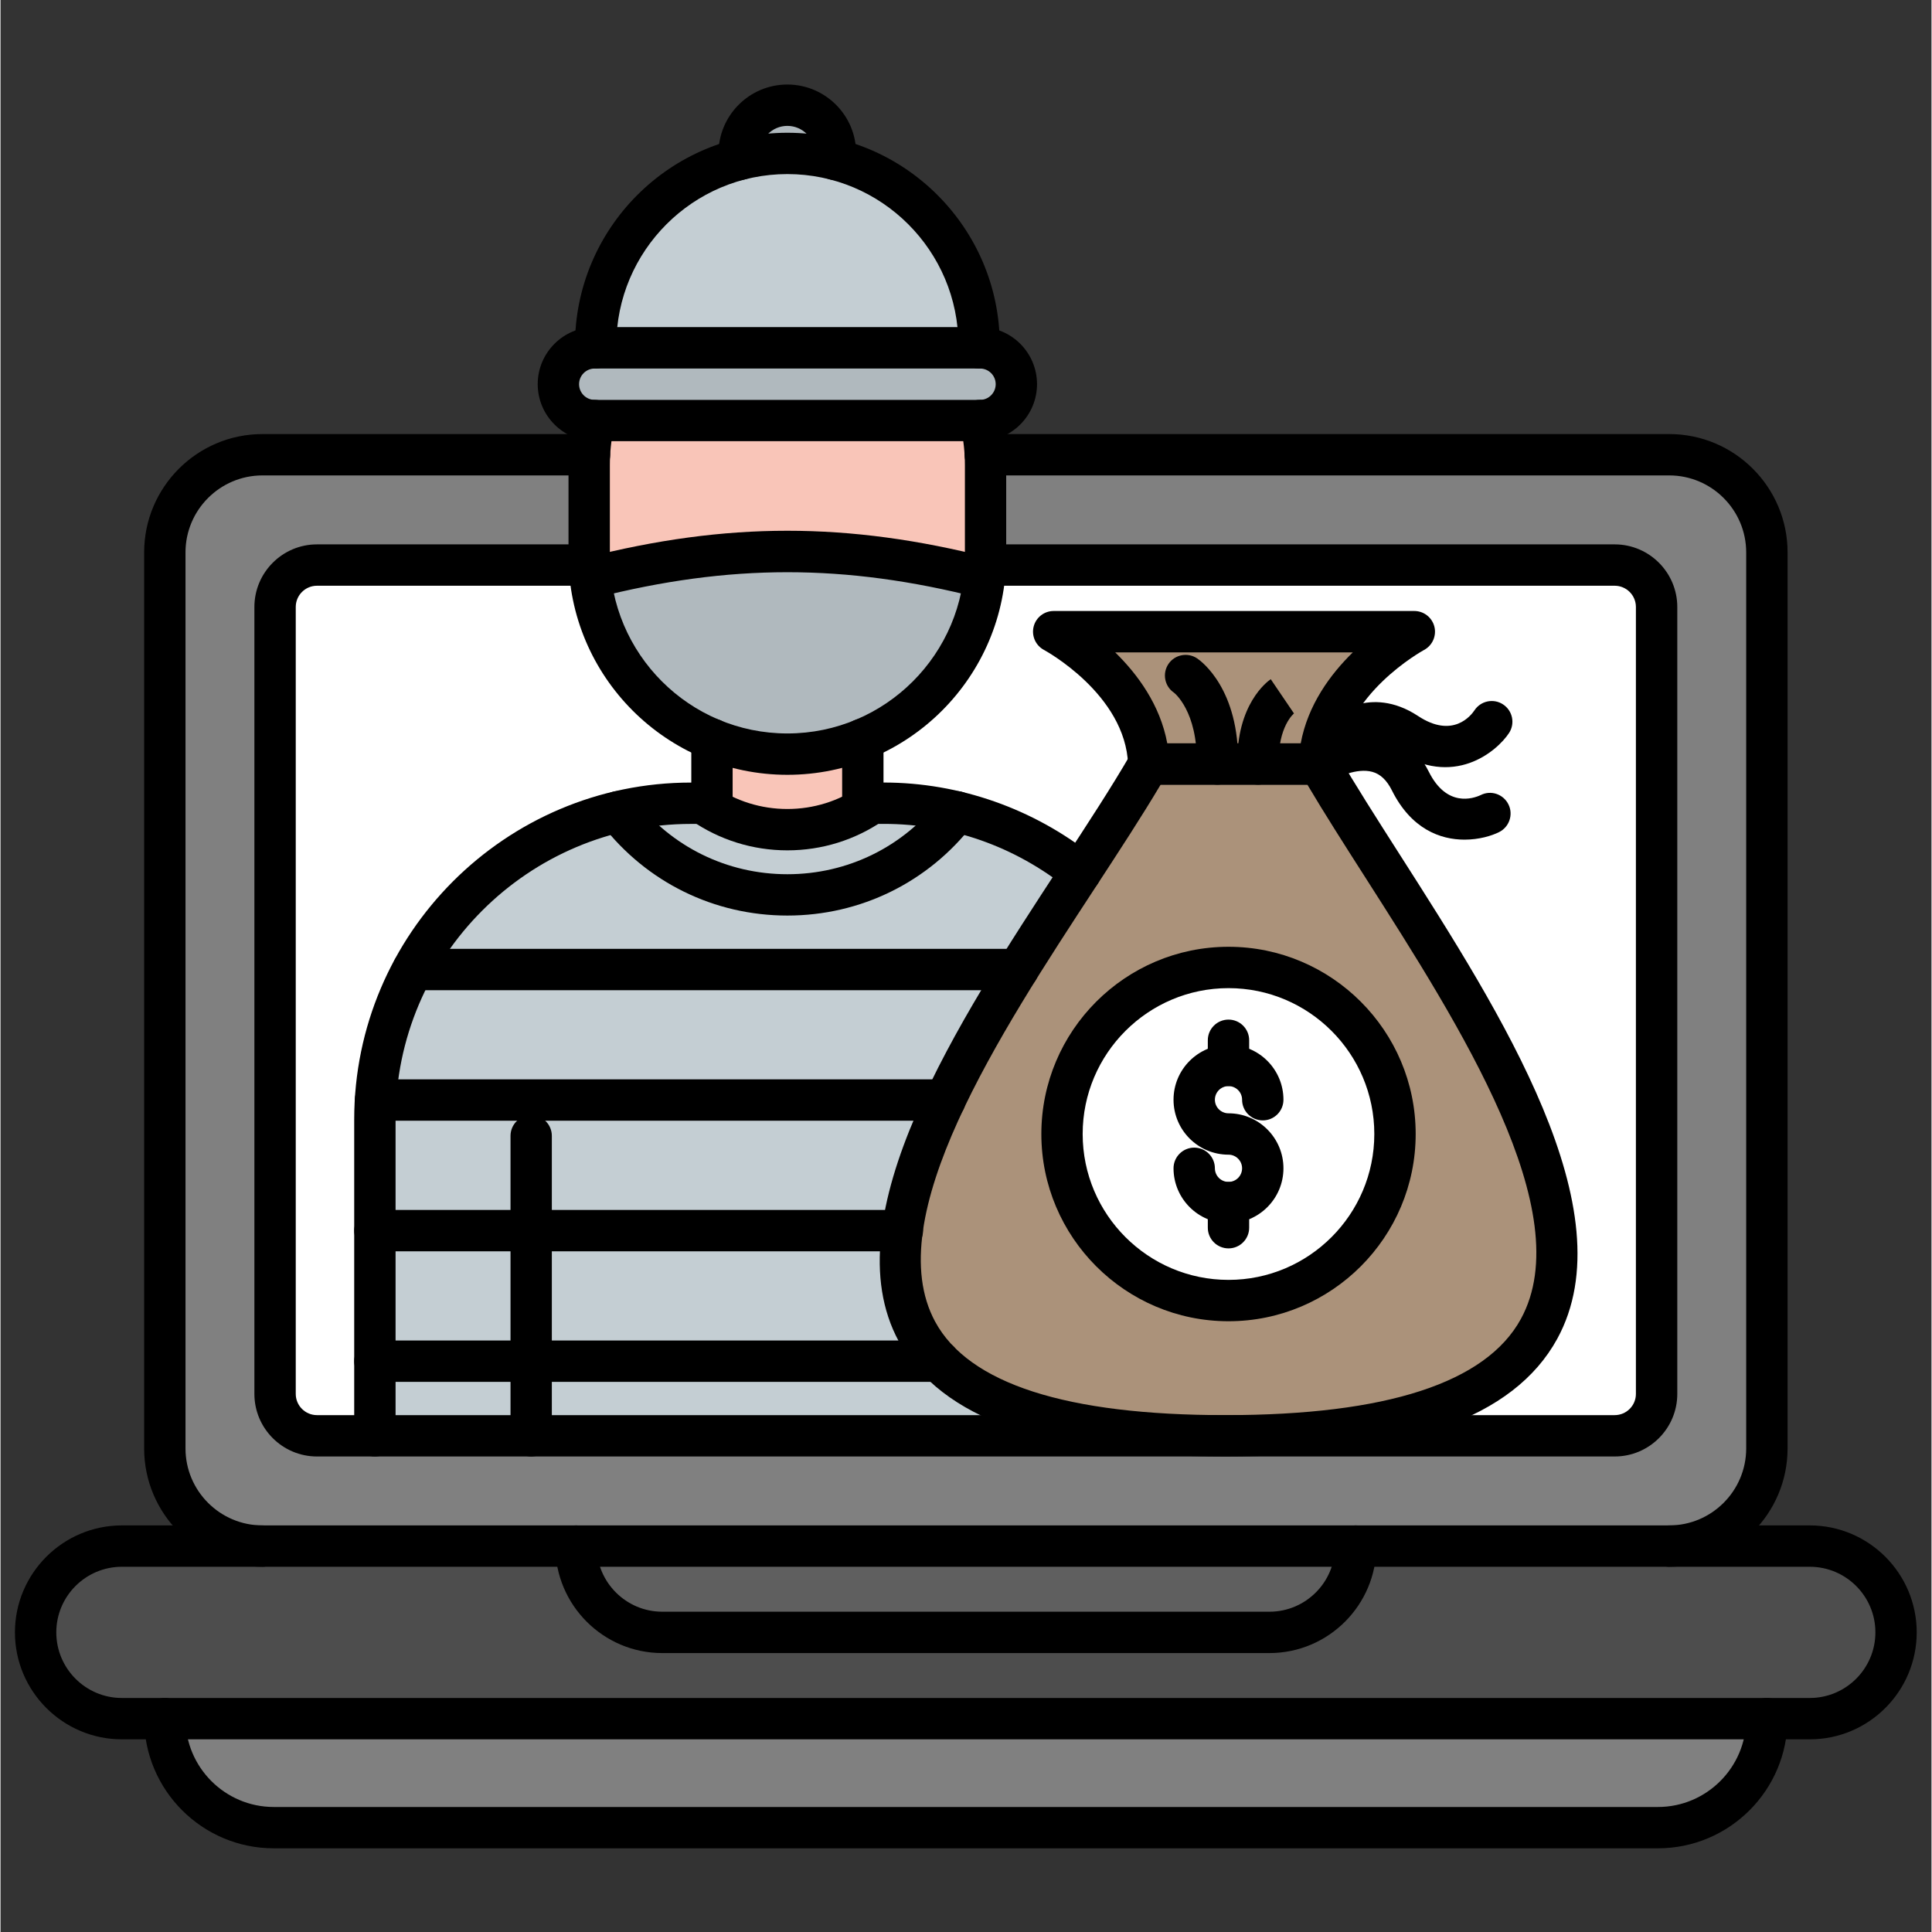 <svg xmlns="http://www.w3.org/2000/svg" xmlns:xlink="http://www.w3.org/1999/xlink" width="300" zoomAndPan="magnify" viewBox="0 0 224.88 225" height="300" preserveAspectRatio="xMidYMid meet" version="1.0"><rect x="0" y="0" width="224.88" height="225" fill="#333333" stroke="none"/><defs><clipPath id="f99f6452ea"><path d="M 83 9.836 L 100 9.836 L 100 21 L 83 21 Z M 83 9.836 " clip-rule="nonzero"/></clipPath><clipPath id="129298e95d"><path d="M 1.5 177 L 223.383 177 L 223.383 203 L 1.5 203 Z M 1.5 177 " clip-rule="nonzero"/></clipPath><clipPath id="cda8ccc2e4"><path d="M 16 197 L 209 197 L 209 215.227 L 16 215.227 Z M 16 197 " clip-rule="nonzero"/></clipPath></defs><path fill="#b0b9be" d="M 69.203 48.973 L 114.121 48.973 C 116.43 48.945 118.305 47.051 118.305 44.738 C 118.305 42.41 116.398 40.504 114.07 40.504 L 69.203 40.504 C 66.875 40.504 64.973 42.41 64.973 44.738 C 64.973 47.051 66.848 48.941 69.152 48.973 Z M 69.203 48.973 " fill-opacity="1" fill-rule="evenodd"/><path fill="#c4ced3" d="M 69.309 40.504 L 113.965 40.504 L 113.965 40.195 C 113.965 29.832 106.812 21.059 97.199 18.57 C 95.418 18.109 93.555 17.863 91.637 17.863 C 89.719 17.863 87.855 18.109 86.074 18.57 C 76.465 21.059 69.309 29.832 69.309 40.195 Z M 69.309 40.504 " fill-opacity="1" fill-rule="evenodd"/><path fill="#b0b9be" d="M 91.637 17.863 Z M 86.074 18.57 C 87.855 18.109 89.723 17.863 91.637 17.863 C 93.559 17.863 95.418 18.109 97.199 18.57 C 97.23 18.34 97.246 18.102 97.246 17.863 C 97.246 14.762 94.73 12.254 91.637 12.254 C 88.539 12.254 86.031 14.766 86.031 17.863 C 86.031 18.102 86.047 18.34 86.074 18.57 Z M 86.074 18.57 " fill-opacity="1" fill-rule="evenodd"/><path fill="#f9c5b8" d="M 91.637 87.828 C 88.535 87.828 85.562 87.207 82.855 86.082 L 82.855 93.547 L 81.781 93.547 C 84.582 95.488 87.977 96.625 91.637 96.625 C 95.301 96.625 98.695 95.488 101.492 93.547 L 100.418 93.547 L 100.418 86.082 C 97.711 87.207 94.742 87.828 91.637 87.828 Z M 91.637 87.828 " fill-opacity="1" fill-rule="evenodd"/><path fill="#c4ced3" d="M 101.5 93.543 C 98.699 95.484 95.305 96.621 91.645 96.621 C 87.98 96.621 84.586 95.484 81.789 93.543 L 80.43 93.543 C 66.48 93.543 54.281 101.402 48.039 112.91 L 118.496 112.91 C 120.902 109.039 123.398 105.23 125.777 101.598 C 119.477 96.562 111.508 93.543 102.863 93.543 Z M 101.5 93.543 " fill-opacity="1" fill-rule="evenodd"/><path fill="#c4ced3" d="M 118.492 112.91 L 48.035 112.91 C 45.211 118.113 43.602 124.07 43.602 130.375 L 43.602 143.312 L 105.02 143.312 C 105.652 138.574 107.488 133.41 110 128.113 C 112.375 123.09 115.359 117.945 118.492 112.91 Z M 118.492 112.91 " fill-opacity="1" fill-rule="evenodd"/><path fill="#c4ced3" d="M 105.02 143.32 L 61.801 143.32 L 61.801 158.52 L 109.285 158.52 C 105.316 154.453 104.238 149.207 105.02 143.32 Z M 105.02 143.32 " fill-opacity="1" fill-rule="evenodd"/><path fill="#c4ced3" d="M 109.285 158.52 L 61.801 158.52 L 61.801 167.215 L 142.641 167.215 C 124.863 167.215 114.543 163.898 109.285 158.52 Z M 109.285 158.52 " fill-opacity="1" fill-rule="evenodd"/><path fill="#c4ced3" d="M 43.602 158.52 L 61.801 158.52 L 61.801 167.215 L 43.602 167.215 Z M 43.602 158.52 " fill-opacity="1" fill-rule="evenodd"/><path fill="#c4ced3" d="M 43.602 143.32 L 61.801 143.32 L 61.801 158.52 L 43.602 158.52 Z M 43.602 143.32 " fill-opacity="1" fill-rule="evenodd"/><path fill="#ffffff" d="M 43.602 130.375 C 43.602 124.07 45.207 118.113 48.035 112.91 C 54.277 101.402 66.48 93.543 80.422 93.543 L 82.855 93.543 L 82.855 86.078 C 74.797 82.73 69.004 74.938 68.582 65.797 L 36.855 65.797 C 34.172 65.797 31.973 67.996 31.973 70.68 L 31.973 162.324 C 31.973 165.008 34.172 167.203 36.855 167.203 L 43.594 167.203 L 43.594 130.375 Z M 43.602 130.375 " fill-opacity="1" fill-rule="evenodd"/><path fill="#808080" d="M 114.695 65.805 L 187.988 65.805 C 190.672 65.805 192.867 68 192.867 70.684 L 192.867 162.328 C 192.867 165.012 190.672 167.211 187.988 167.211 L 36.855 167.211 C 34.172 167.211 31.973 165.012 31.973 162.328 L 31.973 70.691 C 31.973 68.004 34.172 65.809 36.855 65.809 L 68.582 65.809 C 68.566 65.457 68.559 65.102 68.559 64.746 L 68.559 54.184 C 68.559 53.777 68.566 53.371 68.586 52.965 L 30.504 52.965 C 24.25 52.965 19.137 58.082 19.137 64.34 L 19.137 168.688 C 19.137 174.945 24.25 180.062 30.504 180.062 L 194.344 180.062 C 200.598 180.062 205.715 174.945 205.715 168.688 L 205.715 64.34 C 205.715 58.082 200.598 52.965 194.344 52.965 L 114.688 52.965 C 114.707 53.367 114.719 53.773 114.719 54.184 L 114.719 64.746 C 114.719 65.098 114.707 65.453 114.695 65.805 Z M 114.695 65.805 " fill-opacity="1" fill-rule="evenodd"/><path fill="#ffffff" d="M 153.574 88.977 C 169.051 115.781 212.676 167.215 142.641 167.215 L 187.988 167.215 C 190.672 167.215 192.867 165.016 192.867 162.332 L 192.867 70.691 C 192.867 68.004 190.672 65.809 187.988 65.809 L 114.695 65.809 C 114.273 74.945 108.48 82.738 100.418 86.086 L 100.418 93.551 L 102.852 93.551 C 111.492 93.551 119.465 96.57 125.77 101.609 C 128.746 97.055 131.535 92.773 133.723 88.984 C 133.375 79.293 122.648 73.578 122.648 73.578 L 164.648 73.578 C 164.648 73.562 153.918 79.277 153.574 88.977 Z M 153.574 88.977 " fill-opacity="1" fill-rule="evenodd"/><path fill="#ab927a" d="M 142.641 167.215 C 212.676 167.215 169.051 115.781 153.574 88.977 L 133.727 88.977 C 131.539 92.766 128.75 97.043 125.773 101.598 C 123.395 105.23 120.902 109.039 118.492 112.91 C 115.359 117.945 112.375 123.09 110 128.113 C 107.492 133.41 105.652 138.574 105.02 143.312 C 104.238 149.203 105.316 154.453 109.285 158.516 C 114.543 163.898 124.863 167.215 142.641 167.215 Z M 143.012 112.672 C 153.719 112.672 162.398 121.355 162.398 132.066 C 162.398 142.777 153.719 151.461 143.012 151.461 C 132.305 151.461 123.621 142.777 123.621 132.066 C 123.621 121.355 132.305 112.672 143.012 112.672 Z M 143.012 112.672 " fill-opacity="1" fill-rule="evenodd"/><path fill="#ab927a" d="M 153.574 88.977 C 153.918 79.285 164.648 73.57 164.648 73.57 L 122.648 73.57 C 122.648 73.57 133.375 79.285 133.723 88.977 Z M 153.574 88.977 " fill-opacity="1" fill-rule="evenodd"/><path fill="#ffffff" d="M 156.719 118.352 C 157.168 118.801 157.594 119.27 158 119.762 C 158.402 120.254 158.777 120.762 159.133 121.289 C 159.484 121.82 159.809 122.363 160.109 122.922 C 160.41 123.484 160.68 124.059 160.922 124.645 C 161.168 125.23 161.379 125.828 161.566 126.438 C 161.75 127.043 161.902 127.66 162.027 128.281 C 162.152 128.906 162.242 129.531 162.305 130.164 C 162.367 130.797 162.398 131.43 162.398 132.066 C 162.398 132.703 162.367 133.336 162.305 133.969 C 162.242 134.598 162.152 135.227 162.027 135.852 C 161.902 136.473 161.75 137.09 161.566 137.695 C 161.379 138.305 161.168 138.902 160.922 139.488 C 160.68 140.074 160.41 140.648 160.109 141.207 C 159.812 141.77 159.484 142.312 159.133 142.84 C 158.777 143.371 158.402 143.879 158 144.371 C 157.594 144.859 157.168 145.332 156.719 145.781 C 156.273 146.23 155.801 146.656 155.312 147.059 C 154.82 147.461 154.309 147.84 153.781 148.191 C 153.254 148.547 152.711 148.871 152.152 149.172 C 151.59 149.469 151.016 149.742 150.43 149.984 C 149.844 150.227 149.246 150.441 148.641 150.625 C 148.031 150.812 147.414 150.965 146.793 151.09 C 146.172 151.211 145.543 151.305 144.91 151.367 C 144.277 151.43 143.645 151.461 143.012 151.461 C 142.375 151.461 141.742 151.43 141.109 151.367 C 140.477 151.305 139.852 151.211 139.227 151.09 C 138.605 150.965 137.988 150.812 137.383 150.625 C 136.773 150.441 136.176 150.227 135.59 149.984 C 135.004 149.742 134.43 149.473 133.871 149.172 C 133.309 148.871 132.766 148.547 132.238 148.191 C 131.711 147.84 131.199 147.461 130.711 147.059 C 130.219 146.656 129.75 146.23 129.301 145.781 C 128.852 145.332 128.426 144.863 128.023 144.371 C 127.617 143.879 127.242 143.371 126.887 142.844 C 126.535 142.312 126.211 141.77 125.91 141.211 C 125.609 140.648 125.34 140.074 125.098 139.488 C 124.852 138.902 124.641 138.305 124.457 137.695 C 124.27 137.09 124.117 136.473 123.992 135.852 C 123.867 135.227 123.777 134.602 123.715 133.969 C 123.652 133.336 123.621 132.703 123.621 132.066 C 123.621 131.43 123.652 130.797 123.715 130.164 C 123.777 129.535 123.867 128.906 123.992 128.281 C 124.117 127.66 124.27 127.043 124.457 126.438 C 124.641 125.828 124.852 125.23 125.098 124.645 C 125.34 124.059 125.609 123.484 125.91 122.922 C 126.211 122.363 126.535 121.82 126.887 121.293 C 127.242 120.762 127.617 120.254 128.02 119.762 C 128.426 119.27 128.852 118.801 129.301 118.352 C 129.75 117.902 130.219 117.477 130.711 117.074 C 131.199 116.672 131.711 116.293 132.238 115.941 C 132.766 115.586 133.309 115.262 133.871 114.961 C 134.43 114.66 135.004 114.391 135.59 114.148 C 136.176 113.906 136.773 113.691 137.383 113.508 C 137.988 113.32 138.605 113.168 139.227 113.043 C 139.852 112.918 140.477 112.828 141.109 112.766 C 141.742 112.703 142.375 112.672 143.008 112.672 C 143.645 112.672 144.277 112.703 144.91 112.766 C 145.543 112.828 146.168 112.918 146.793 113.043 C 147.414 113.168 148.031 113.32 148.637 113.508 C 149.246 113.691 149.844 113.902 150.43 114.148 C 151.016 114.391 151.59 114.66 152.148 114.961 C 152.711 115.262 153.254 115.586 153.781 115.941 C 154.309 116.293 154.82 116.672 155.309 117.074 C 155.801 117.477 156.27 117.902 156.719 118.352 Z M 156.719 118.352 " fill-opacity="1" fill-rule="nonzero"/><path fill="#5f5f5f" d="M 157.82 180.059 L 67.023 180.059 C 67.023 185.586 71.543 190.105 77.066 190.105 L 147.781 190.105 C 153.301 190.105 157.82 185.582 157.82 180.059 Z M 157.82 180.059 " fill-opacity="1" fill-rule="evenodd"/><path fill="#4d4d4d" d="M 157.82 180.059 C 157.82 185.586 153.301 190.105 147.773 190.105 L 77.066 190.105 C 71.543 190.105 67.023 185.586 67.023 180.059 L 14.133 180.059 C 8.609 180.059 4.09 184.578 4.09 190.105 C 4.09 195.633 8.609 200.156 14.133 200.156 L 210.707 200.156 C 216.234 200.156 220.754 195.633 220.754 190.105 C 220.754 184.578 216.234 180.059 210.707 180.059 Z M 157.82 180.059 " fill-opacity="1" fill-rule="evenodd"/><path fill="#808080" d="M 205.707 200.156 L 19.137 200.156 C 19.137 207.137 24.848 212.848 31.824 212.848 L 193.02 212.848 C 199.996 212.848 205.707 207.133 205.707 200.156 Z M 205.707 200.156 " fill-opacity="1" fill-rule="evenodd"/><path fill="#f9c5b8" d="M 68.703 67.293 C 84.746 63.211 98.535 63.211 114.578 67.293 C 114.633 66.801 114.672 66.305 114.695 65.805 C 114.707 65.453 114.719 65.098 114.719 64.738 L 114.719 54.18 C 114.719 53.773 114.707 53.367 114.688 52.961 C 114.617 51.594 114.43 50.262 114.125 48.973 C 114.113 48.973 114.09 48.973 114.078 48.973 L 69.207 48.973 C 69.195 48.973 69.172 48.973 69.16 48.973 C 68.859 50.266 68.668 51.594 68.598 52.961 C 68.578 53.363 68.566 53.77 68.566 54.18 L 68.566 64.738 C 68.566 65.098 68.578 65.453 68.594 65.805 C 68.605 66.305 68.648 66.801 68.703 67.293 Z M 68.703 67.293 " fill-opacity="1" fill-rule="evenodd"/><path fill="#b0b9be" d="M 114.578 67.293 C 98.535 63.211 84.746 63.215 68.703 67.293 C 69.645 75.781 75.238 82.922 82.855 86.082 C 85.562 87.207 88.535 87.828 91.637 87.828 C 94.742 87.828 97.711 87.207 100.418 86.082 C 108.039 82.922 113.637 75.781 114.578 67.293 Z M 114.578 67.293 " fill-opacity="1" fill-rule="evenodd"/><path fill="#000000" d="M 43.602 169.621 C 42.27 169.621 41.191 168.543 41.191 167.215 L 41.191 130.379 C 41.191 108.742 58.793 91.137 80.422 91.137 L 80.449 91.137 L 80.449 86.082 C 80.449 84.754 81.527 83.672 82.855 83.672 C 84.184 83.672 85.262 84.754 85.262 86.082 L 85.262 93.547 C 85.262 94.875 84.184 95.953 82.855 95.953 L 80.422 95.953 C 61.445 95.953 46.008 111.398 46.008 130.379 L 46.008 167.215 C 46.008 168.543 44.93 169.621 43.602 169.621 Z M 125.77 104.008 C 125.242 104.008 124.711 103.836 124.27 103.48 C 118.105 98.555 110.703 95.949 102.855 95.949 L 100.426 95.949 C 99.094 95.949 98.016 94.871 98.016 93.543 L 98.016 86.078 C 98.016 84.746 99.094 83.668 100.426 83.668 C 101.754 83.668 102.832 84.746 102.832 86.078 L 102.832 91.133 L 102.855 91.133 C 111.68 91.133 120.352 94.184 127.273 99.719 C 128.309 100.547 128.48 102.059 127.648 103.105 C 127.172 103.695 126.477 104.008 125.77 104.008 Z M 125.77 104.008 " fill-opacity="1" fill-rule="nonzero"/><path fill="#000000" d="M 118.492 115.32 L 48.035 115.32 C 46.703 115.32 45.625 114.242 45.625 112.91 C 45.625 111.582 46.703 110.504 48.035 110.504 L 118.492 110.504 C 119.82 110.504 120.898 111.582 120.898 112.91 C 120.898 114.242 119.82 115.32 118.492 115.32 Z M 118.492 115.32 " fill-opacity="1" fill-rule="nonzero"/><path fill="#000000" d="M 110.004 130.52 L 43.672 130.52 C 42.34 130.52 41.262 129.441 41.262 128.113 C 41.262 126.785 42.34 125.703 43.672 125.703 L 110 125.703 C 111.328 125.703 112.406 126.785 112.406 128.113 C 112.406 129.441 111.332 130.52 110.004 130.52 Z M 110.004 130.52 " fill-opacity="1" fill-rule="nonzero"/><path fill="#000000" d="M 105.027 145.727 L 43.602 145.727 C 42.27 145.727 41.191 144.648 41.191 143.32 C 41.191 141.988 42.27 140.91 43.602 140.91 L 105.027 140.91 C 106.359 140.91 107.438 141.988 107.438 143.32 C 107.438 144.648 106.359 145.727 105.027 145.727 Z M 105.027 145.727 " fill-opacity="1" fill-rule="nonzero"/><path fill="#000000" d="M 109.301 160.93 L 43.602 160.93 C 42.27 160.93 41.191 159.848 41.191 158.52 C 41.191 157.191 42.27 156.113 43.602 156.113 L 109.301 156.113 C 110.633 156.113 111.711 157.191 111.711 158.52 C 111.711 159.848 110.633 160.93 109.301 160.93 Z M 109.301 160.93 " fill-opacity="1" fill-rule="nonzero"/><path fill="#000000" d="M 91.637 106.625 C 83.121 106.625 75.246 102.758 70.027 96.016 C 69.215 94.961 69.406 93.453 70.457 92.637 C 71.512 91.824 73.02 92.016 73.832 93.07 C 78.137 98.629 84.625 101.812 91.637 101.812 C 98.656 101.812 105.141 98.629 109.441 93.07 C 110.254 92.016 111.77 91.824 112.816 92.637 C 113.871 93.453 114.062 94.965 113.25 96.016 C 108.031 102.758 100.152 106.625 91.637 106.625 Z M 91.637 106.625 " fill-opacity="1" fill-rule="nonzero"/><path fill="#000000" d="M 91.637 99.031 C 87.602 99.031 83.719 97.816 80.41 95.523 C 79.316 94.766 79.043 93.266 79.801 92.172 C 80.559 91.078 82.059 90.809 83.152 91.566 C 85.648 93.301 88.582 94.215 91.637 94.215 C 94.691 94.215 97.625 93.297 100.125 91.566 C 101.219 90.809 102.719 91.078 103.473 92.172 C 104.23 93.266 103.961 94.766 102.867 95.523 C 99.559 97.816 95.676 99.031 91.637 99.031 Z M 91.637 99.031 " fill-opacity="1" fill-rule="nonzero"/><path fill="#000000" d="M 91.637 90.234 C 77.586 90.234 66.148 78.797 66.148 64.738 L 66.148 54.18 C 66.148 52.238 66.371 50.301 66.805 48.426 C 67.062 47.336 68.035 46.562 69.148 46.562 C 69.16 46.562 69.164 46.562 69.172 46.562 C 70.504 46.578 71.598 47.668 71.582 48.996 C 71.574 49.297 71.52 49.59 71.422 49.855 C 71.113 51.27 70.965 52.723 70.965 54.18 L 70.965 64.738 C 70.965 76.145 80.238 85.418 91.637 85.418 C 103.039 85.418 112.312 76.145 112.312 64.738 L 112.312 54.18 C 112.312 52.711 112.156 51.238 111.844 49.816 C 111.75 49.559 111.695 49.281 111.688 48.996 C 111.676 47.668 112.719 46.578 114.047 46.562 L 114.098 46.562 C 114.105 46.562 114.113 46.562 114.121 46.562 C 115.242 46.562 116.215 47.336 116.465 48.426 C 116.902 50.301 117.121 52.238 117.121 54.18 L 117.121 64.738 C 117.125 78.797 105.691 90.234 91.637 90.234 Z M 91.637 90.234 " fill-opacity="1" fill-rule="nonzero"/><path fill="#000000" d="M 68.699 69.703 C 67.625 69.703 66.641 68.973 66.363 67.887 C 66.039 66.598 66.816 65.285 68.105 64.961 C 84.602 60.762 98.676 60.762 115.172 64.961 C 116.461 65.285 117.238 66.602 116.91 67.887 C 116.586 69.176 115.27 69.953 113.98 69.625 C 98.324 65.645 84.957 65.645 69.293 69.625 C 69.094 69.676 68.898 69.703 68.699 69.703 Z M 68.699 69.703 " fill-opacity="1" fill-rule="nonzero"/><path fill="#000000" d="M 61.801 169.621 C 60.473 169.621 59.395 168.543 59.395 167.215 L 59.395 132.281 C 59.395 130.953 60.473 129.875 61.801 129.875 C 63.129 129.875 64.207 130.953 64.207 132.281 L 64.207 167.215 C 64.207 168.543 63.129 169.621 61.801 169.621 Z M 61.801 169.621 " fill-opacity="1" fill-rule="nonzero"/><path fill="#000000" d="M 114.07 51.379 L 69.203 51.379 C 65.543 51.379 62.562 48.398 62.562 44.738 C 62.562 41.074 65.543 38.094 69.203 38.094 L 114.07 38.094 C 117.734 38.094 120.711 41.074 120.711 44.738 C 120.711 48.398 117.734 51.379 114.07 51.379 Z M 69.203 42.918 C 68.195 42.918 67.379 43.734 67.379 44.742 C 67.379 45.75 68.195 46.57 69.203 46.57 L 114.07 46.57 C 115.078 46.57 115.898 45.75 115.898 44.742 C 115.898 43.734 115.078 42.918 114.07 42.918 Z M 69.203 42.918 " fill-opacity="1" fill-rule="nonzero"/><path fill="#000000" d="M 113.965 42.918 C 112.637 42.918 111.559 41.836 111.559 40.508 L 111.559 40.203 C 111.559 29.215 102.621 20.273 91.637 20.273 C 80.652 20.273 71.715 29.215 71.715 40.203 L 71.715 40.508 C 71.715 41.836 70.637 42.918 69.309 42.918 C 67.98 42.918 66.902 41.836 66.902 40.508 L 66.902 40.203 C 66.902 26.562 78 15.461 91.637 15.461 C 105.273 15.461 116.375 26.555 116.375 40.203 L 116.375 40.508 C 116.375 41.836 115.297 42.918 113.965 42.918 Z M 113.965 42.918 " fill-opacity="1" fill-rule="nonzero"/><g clip-path="url(#f99f6452ea)"><path fill="#000000" d="M 97.203 20.977 C 97.105 20.977 97.004 20.973 96.898 20.957 C 95.578 20.793 94.648 19.59 94.812 18.27 C 94.828 18.133 94.836 17.996 94.836 17.863 C 94.836 16.098 93.402 14.66 91.637 14.66 C 89.871 14.66 88.438 16.098 88.438 17.863 C 88.438 17.996 88.449 18.133 88.465 18.27 C 88.629 19.59 87.691 20.793 86.371 20.957 C 85.051 21.117 83.848 20.184 83.684 18.867 C 83.645 18.535 83.617 18.191 83.617 17.863 C 83.617 13.441 87.215 9.844 91.633 9.844 C 96.051 9.844 99.648 13.441 99.648 17.863 C 99.648 18.199 99.629 18.535 99.582 18.871 C 99.438 20.09 98.402 20.977 97.203 20.977 Z M 97.203 20.977 " fill-opacity="1" fill-rule="nonzero"/></g><path fill="#000000" d="M 142.641 169.621 C 121.926 169.621 109.488 165.234 104.609 156.207 C 96.719 141.617 111.535 118.969 123.441 100.77 C 126.512 96.074 129.414 91.641 131.645 87.777 C 132.078 87.035 132.871 86.574 133.73 86.574 L 153.578 86.574 C 154.438 86.574 155.234 87.031 155.664 87.777 C 157.699 91.301 160.254 95.293 162.957 99.527 C 174.762 118.004 189.465 141 181.289 155.93 C 176.234 165.137 163.594 169.621 142.641 169.621 Z M 135.105 91.383 C 132.926 95.055 130.266 99.125 127.469 103.406 C 116.262 120.531 102.32 141.848 108.844 153.914 C 112.754 161.145 124.121 164.805 142.645 164.805 C 161.414 164.805 172.992 161.039 177.059 153.609 C 183.859 141.188 170.02 119.52 158.895 102.109 C 156.461 98.301 154.148 94.68 152.195 91.379 L 135.105 91.379 Z M 135.105 91.383 " fill-opacity="1" fill-rule="nonzero"/><path fill="#000000" d="M 153.574 91.383 L 133.727 91.383 C 132.434 91.383 131.363 90.355 131.32 89.062 C 131.027 80.848 121.613 75.742 121.52 75.691 C 120.547 75.168 120.051 74.055 120.316 72.98 C 120.582 71.91 121.543 71.156 122.652 71.156 L 164.652 71.156 C 165.754 71.156 166.719 71.91 166.988 72.98 C 167.254 74.051 166.762 75.168 165.789 75.691 C 165.664 75.758 156.277 80.914 155.984 89.062 C 155.93 90.355 154.867 91.383 153.574 91.383 Z M 135.879 86.566 L 151.422 86.566 C 152.25 82.082 154.887 78.516 157.488 75.977 L 129.816 75.977 C 132.414 78.516 135.051 82.082 135.879 86.566 Z M 135.879 86.566 " fill-opacity="1" fill-rule="nonzero"/><path fill="#000000" d="M 146.445 91.383 C 145.137 91.383 144.062 90.336 144.039 89.02 C 143.914 82.031 147.52 79.379 147.93 79.098 L 150.633 83.082 L 150.695 83.035 C 150.613 83.098 148.773 84.586 148.848 88.93 C 148.875 90.262 147.816 91.359 146.488 91.383 C 146.477 91.383 146.461 91.383 146.445 91.383 Z M 146.445 91.383 " fill-opacity="1" fill-rule="nonzero"/><path fill="#000000" d="M 141.723 91.383 C 141.707 91.383 141.691 91.383 141.676 91.383 C 140.348 91.359 139.289 90.266 139.312 88.938 C 139.426 82.82 136.688 80.684 136.66 80.668 C 135.562 79.922 135.277 78.426 136.02 77.32 C 136.766 76.223 138.266 75.938 139.363 76.68 C 139.867 77.02 144.285 80.277 144.129 89.02 C 144.109 90.332 143.031 91.383 141.723 91.383 Z M 141.723 91.383 " fill-opacity="1" fill-rule="nonzero"/><path fill="#000000" d="M 170.496 97.785 C 167.707 97.785 164.301 96.578 162.039 92.047 C 161.441 90.852 160.695 90.145 159.762 89.891 C 157.957 89.391 155.629 90.52 154.883 90.996 C 153.762 91.711 152.277 91.391 151.559 90.277 C 150.836 89.16 151.152 87.684 152.258 86.953 C 152.711 86.66 156.809 84.094 161.008 85.234 C 162.598 85.664 164.812 86.824 166.348 89.891 C 168.43 94.055 171.504 93.004 172.391 92.59 C 173.578 91.992 175.016 92.484 175.609 93.672 C 176.207 94.859 175.711 96.316 174.523 96.906 C 173.668 97.336 172.195 97.785 170.496 97.785 Z M 170.496 97.785 " fill-opacity="1" fill-rule="nonzero"/><path fill="#000000" d="M 153.566 91.383 C 153.203 91.383 152.832 91.301 152.48 91.125 C 151.297 90.52 150.82 89.07 151.422 87.887 C 151.668 87.406 153.934 83.137 158.137 82.023 C 159.727 81.602 162.227 81.496 165.09 83.387 C 169.152 86.07 171.273 83.301 171.66 82.719 C 172.391 81.613 173.887 81.305 174.992 82.039 C 176.102 82.77 176.41 84.266 175.676 85.375 C 174.297 87.461 169.234 91.895 162.434 87.406 C 161.316 86.668 160.312 86.426 159.367 86.68 C 157.539 87.164 156.082 89.344 155.711 90.066 C 155.293 90.902 154.445 91.383 153.566 91.383 Z M 153.566 91.383 " fill-opacity="1" fill-rule="nonzero"/><path fill="#000000" d="M 143.012 153.871 C 130.992 153.871 121.215 144.086 121.215 132.066 C 121.215 120.047 130.992 110.262 143.012 110.262 C 155.027 110.262 164.809 120.047 164.809 132.066 C 164.809 144.086 155.031 153.871 143.012 153.871 Z M 143.012 115.078 C 133.648 115.078 126.027 122.699 126.027 132.066 C 126.027 141.434 133.648 149.055 143.012 149.055 C 152.375 149.055 159.992 141.434 159.992 132.066 C 159.992 122.699 152.375 115.078 143.012 115.078 Z M 143.012 115.078 " fill-opacity="1" fill-rule="nonzero"/><path fill="#000000" d="M 143.012 142.461 C 139.48 142.461 136.609 139.586 136.609 136.059 C 136.609 134.73 137.688 133.652 139.02 133.652 C 140.348 133.652 141.426 134.73 141.426 136.059 C 141.426 136.934 142.137 137.645 143.012 137.645 C 143.883 137.645 144.594 136.934 144.594 136.059 C 144.594 135.188 143.883 134.473 143.012 134.473 C 139.48 134.473 136.609 131.605 136.609 128.074 C 136.609 124.539 139.48 121.672 143.012 121.672 C 146.543 121.672 149.41 124.539 149.41 128.074 C 149.41 129.402 148.332 130.48 147.004 130.48 C 145.672 130.48 144.594 129.402 144.594 128.074 C 144.594 127.199 143.883 126.488 143.012 126.488 C 142.137 126.488 141.426 127.199 141.426 128.074 C 141.426 128.945 142.137 129.656 143.012 129.656 C 146.543 129.656 149.41 132.527 149.41 136.059 C 149.41 139.59 146.543 142.461 143.012 142.461 Z M 143.012 142.461 " fill-opacity="1" fill-rule="nonzero"/><path fill="#000000" d="M 143.012 126.48 C 141.68 126.48 140.602 125.402 140.602 124.074 L 140.602 121.148 C 140.602 119.82 141.68 118.742 143.012 118.742 C 144.34 118.742 145.418 119.82 145.418 121.148 L 145.418 124.074 C 145.418 125.402 144.34 126.48 143.012 126.48 Z M 143.012 126.48 " fill-opacity="1" fill-rule="nonzero"/><path fill="#000000" d="M 143.012 145.387 C 141.68 145.387 140.602 144.309 140.602 142.977 L 140.602 140.055 C 140.602 138.723 141.68 137.645 143.012 137.645 C 144.34 137.645 145.418 138.723 145.418 140.055 L 145.418 142.977 C 145.418 144.309 144.34 145.387 143.012 145.387 Z M 143.012 145.387 " fill-opacity="1" fill-rule="nonzero"/><g clip-path="url(#129298e95d)"><path fill="#000000" d="M 210.707 202.562 L 14.133 202.562 C 7.27 202.562 1.68 196.973 1.68 190.105 C 1.68 183.238 7.27 177.648 14.133 177.648 L 210.707 177.648 C 217.574 177.648 223.16 183.238 223.16 190.105 C 223.16 196.973 217.574 202.562 210.707 202.562 Z M 14.133 182.465 C 9.922 182.465 6.496 185.891 6.496 190.105 C 6.496 194.32 9.922 197.746 14.133 197.746 L 210.707 197.746 C 214.922 197.746 218.348 194.32 218.348 190.105 C 218.348 185.891 214.922 182.465 210.707 182.465 Z M 14.133 182.465 " fill-opacity="1" fill-rule="nonzero"/></g><g clip-path="url(#cda8ccc2e4)"><path fill="#000000" d="M 193.02 215.254 L 31.824 215.254 C 23.5 215.254 16.727 208.484 16.727 200.156 C 16.727 198.824 17.805 197.746 19.137 197.746 C 20.465 197.746 21.543 198.824 21.543 200.156 C 21.543 205.828 26.156 210.441 31.824 210.441 L 193.02 210.441 C 198.688 210.441 203.301 205.824 203.301 200.156 C 203.301 198.824 204.379 197.746 205.707 197.746 C 207.039 197.746 208.117 198.824 208.117 200.156 C 208.117 208.484 201.344 215.254 193.02 215.254 Z M 193.02 215.254 " fill-opacity="1" fill-rule="nonzero"/></g><path fill="#000000" d="M 194.34 182.465 C 193.008 182.465 191.93 181.387 191.93 180.059 C 191.93 178.727 193.008 177.648 194.34 177.648 C 199.277 177.648 203.301 173.625 203.301 168.684 L 203.301 64.332 C 203.301 59.391 199.277 55.367 194.34 55.367 L 114.688 55.367 C 113.359 55.367 112.281 54.289 112.281 52.961 C 112.281 51.629 113.359 50.551 114.688 50.551 L 194.344 50.551 C 201.941 50.551 208.121 56.734 208.121 64.332 L 208.121 168.684 C 208.117 176.285 201.938 182.465 194.34 182.465 Z M 30.504 182.465 C 22.906 182.465 16.727 176.285 16.727 168.684 L 16.727 64.332 C 16.727 56.734 22.906 50.551 30.504 50.551 L 68.594 50.551 C 69.922 50.551 71 51.629 71 52.961 C 71 54.289 69.922 55.367 68.594 55.367 L 30.504 55.367 C 25.566 55.367 21.543 59.387 21.543 64.332 L 21.543 168.684 C 21.543 173.625 25.559 177.648 30.504 177.648 C 31.836 177.648 32.914 178.727 32.914 180.059 C 32.914 181.387 31.836 182.465 30.504 182.465 Z M 30.504 182.465 " fill-opacity="1" fill-rule="nonzero"/><path fill="#000000" d="M 187.988 169.621 L 36.855 169.621 C 32.836 169.621 29.566 166.352 29.566 162.332 L 29.566 70.691 C 29.566 66.672 32.836 63.398 36.855 63.398 L 68.582 63.398 C 69.91 63.398 70.988 64.48 70.988 65.809 C 70.988 67.137 69.91 68.215 68.582 68.215 L 36.855 68.215 C 35.492 68.215 34.383 69.324 34.383 70.691 L 34.383 162.332 C 34.383 163.699 35.492 164.805 36.855 164.805 L 187.984 164.805 C 189.348 164.805 190.457 163.699 190.457 162.332 L 190.457 70.691 C 190.457 69.324 189.348 68.215 187.984 68.215 L 114.695 68.215 C 113.363 68.215 112.285 67.137 112.285 65.809 C 112.285 64.48 113.363 63.398 114.695 63.398 L 187.988 63.398 C 192.008 63.398 195.277 66.672 195.277 70.691 L 195.277 162.332 C 195.277 166.352 192.008 169.621 187.988 169.621 Z M 187.988 169.621 " fill-opacity="1" fill-rule="nonzero"/><path fill="#000000" d="M 147.773 192.516 L 77.066 192.516 C 70.203 192.516 64.613 186.926 64.613 180.059 C 64.613 178.727 65.691 177.648 67.023 177.648 C 68.352 177.648 69.43 178.727 69.43 180.059 C 69.43 184.273 72.855 187.699 77.066 187.699 L 147.781 187.699 C 151.992 187.699 155.418 184.273 155.418 180.059 C 155.418 178.727 156.496 177.648 157.828 177.648 C 159.156 177.648 160.234 178.727 160.234 180.059 C 160.23 186.926 154.645 192.516 147.773 192.516 Z M 147.773 192.516 " fill-opacity="1" fill-rule="nonzero"/></svg>